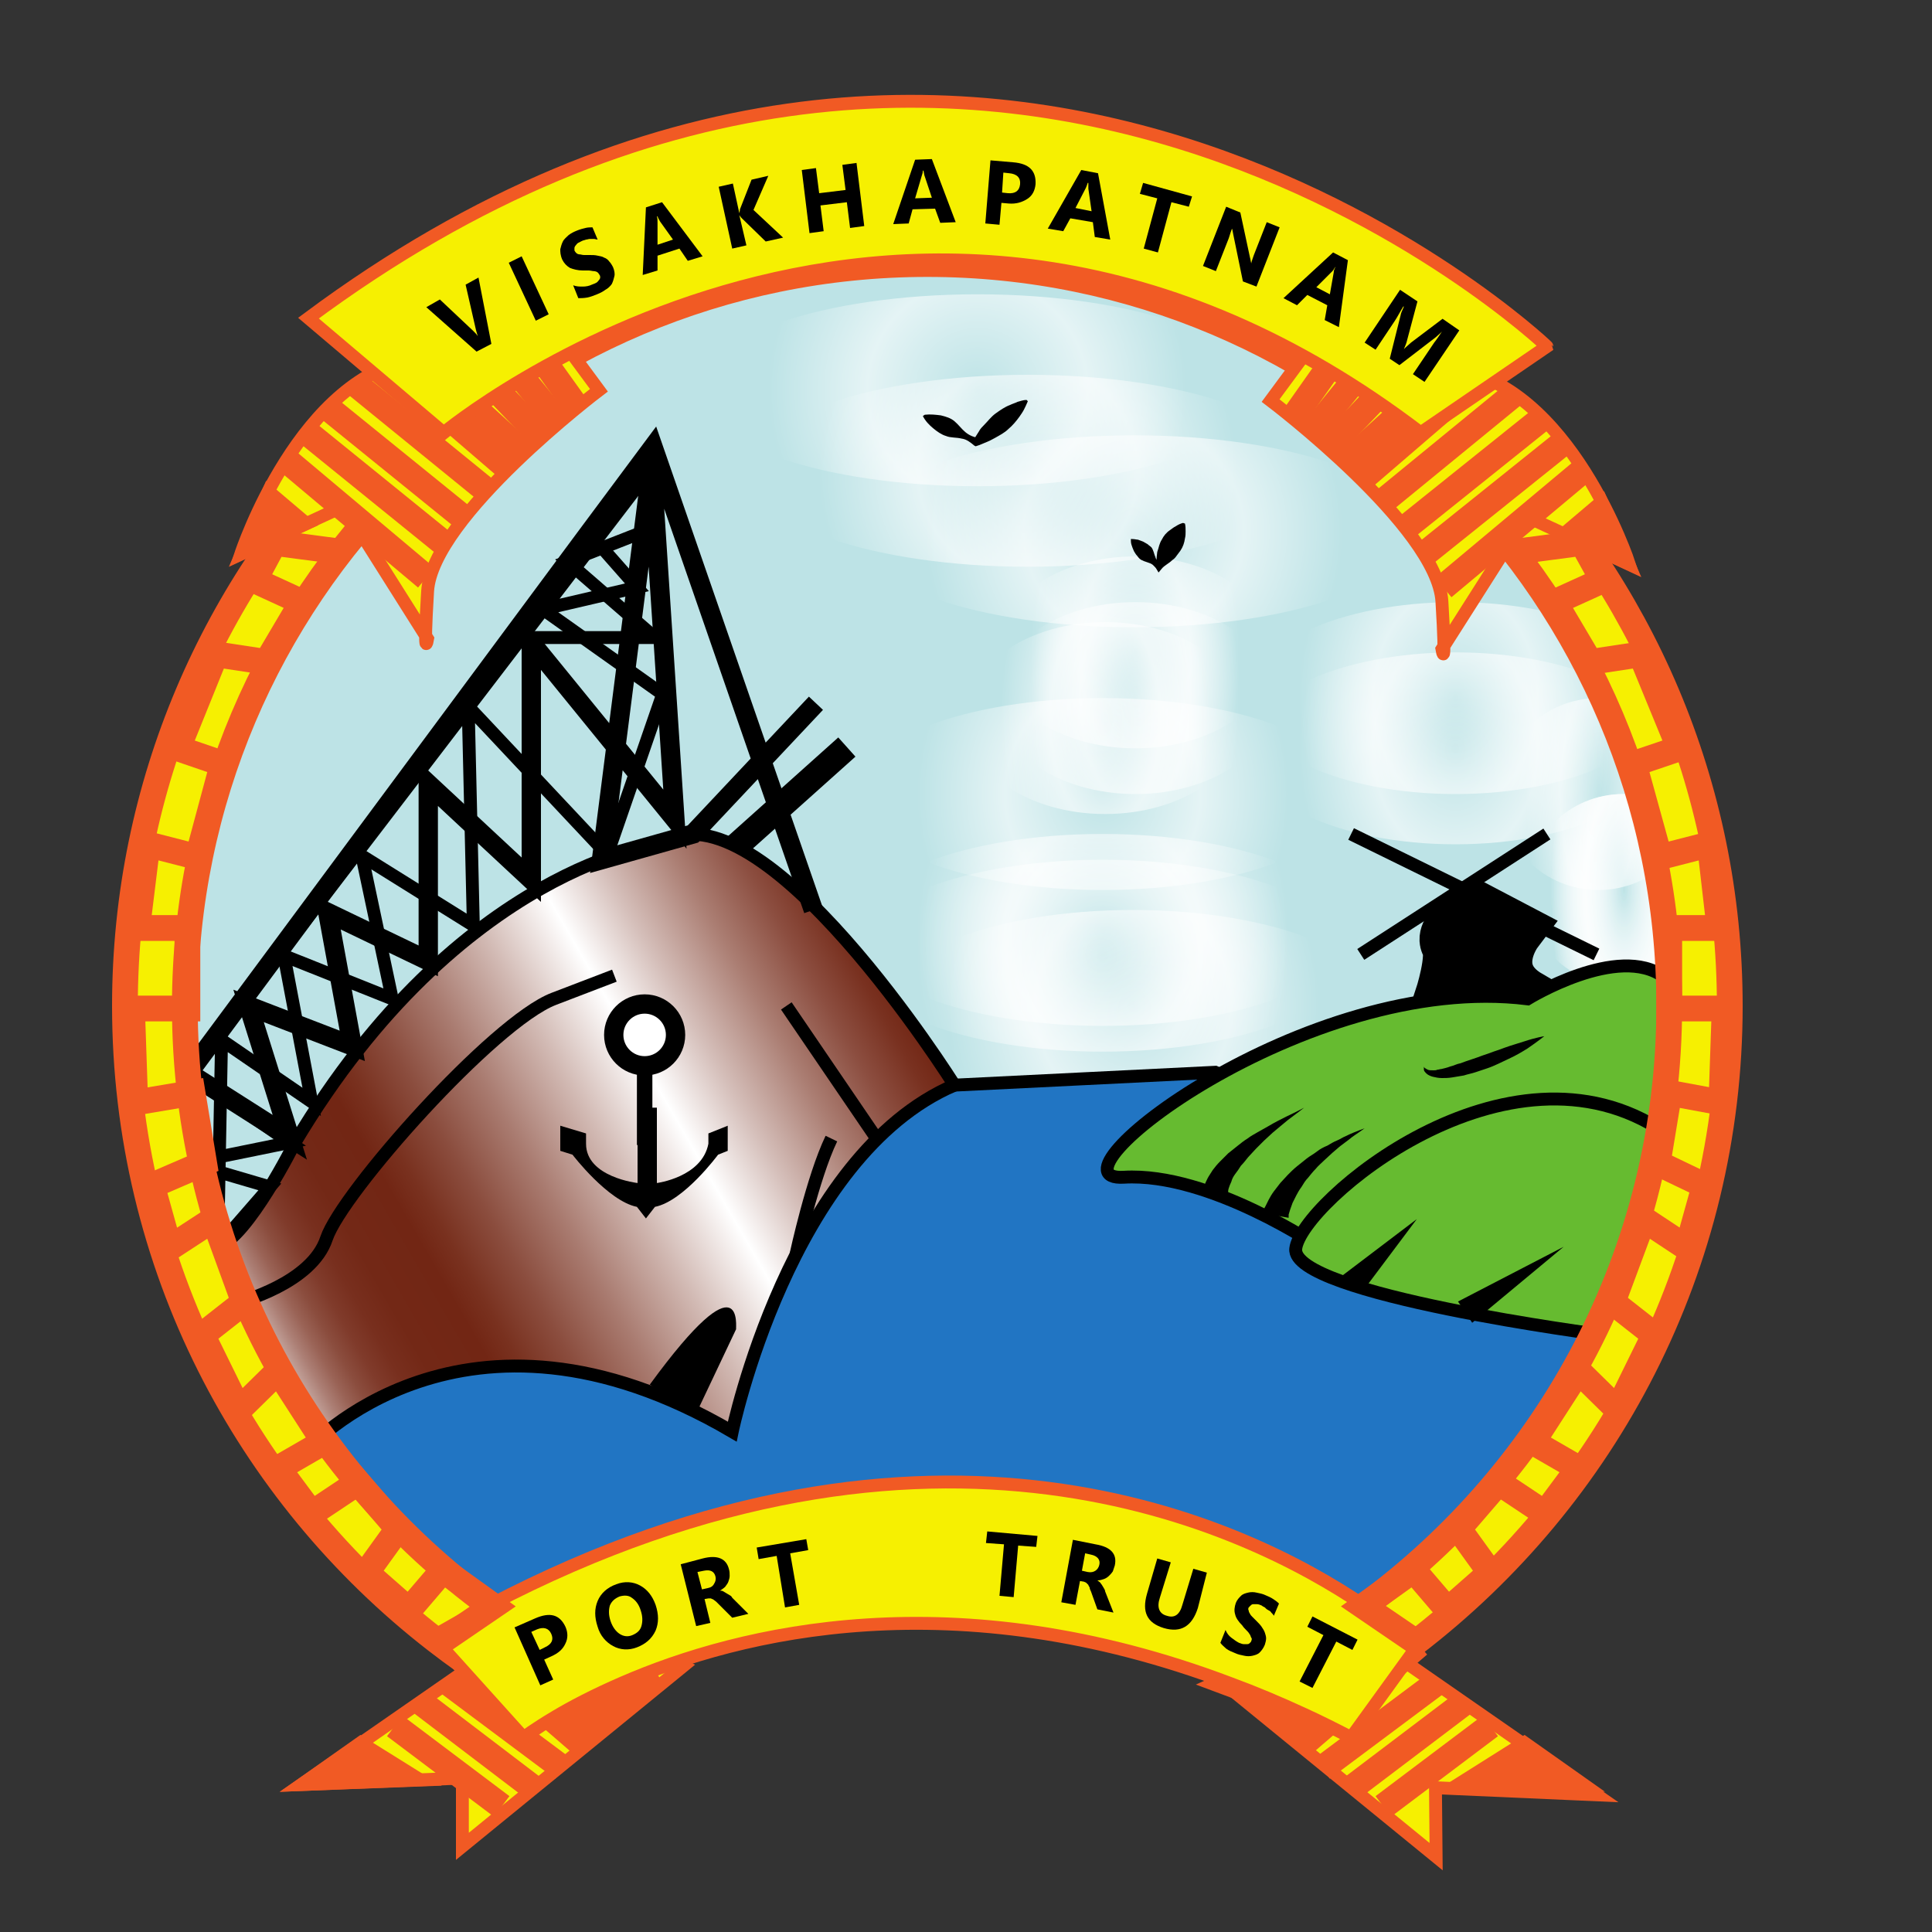 <?xml version="1.0" encoding="utf-8"?>
<!-- Generator: Adobe Illustrator 18.0.0, SVG Export Plug-In . SVG Version: 6.00 Build 0)  -->
<!DOCTYPE svg PUBLIC "-//W3C//DTD SVG 1.1//EN" "http://www.w3.org/Graphics/SVG/1.1/DTD/svg11.dtd">
<svg version="1.1" id="Layer_1" xmlns="http://www.w3.org/2000/svg" xmlns:xlink="http://www.w3.org/1999/xlink" x="0px" y="0px"
	 viewBox="0 0 300 300" enable-background="new 0 0 300 300" xml:space="preserve">
<rect x="0" y="0" width="300" height="300" fill="#333333" stroke="none"/>
<polygon fill="#BDE3E6" points="65.2,59.7 33.8,107.6 24.1,148.2 33.8,203.7 106.1,194.8 232,181.8 265.5,163.6 252.9,107.6 
	230.7,68.7 151.6,19.8 "/>
<radialGradient id="SVGID_1_" cx="-252.588" cy="138.163" r="32.457" gradientTransform="matrix(0.35 0 0 1 340.585 0)" gradientUnits="userSpaceOnUse">
	<stop  offset="0" style="stop-color:#FFFFFF;stop-opacity:0"/>
	<stop  offset="7.712632e-002" style="stop-color:#FFFFFF;stop-opacity:8.777469e-002"/>
	<stop  offset="0.527" style="stop-color:#FFFFFF;stop-opacity:0.6"/>
	<stop  offset="1" style="stop-color:#FFFFFF;stop-opacity:0"/>
</radialGradient>
<ellipse fill="url(#SVGID_1_)" cx="252.1" cy="138.2" rx="15.2" ry="14.9"/>
<radialGradient id="SVGID_2_" cx="-252.588" cy="138.163" r="32.457" gradientTransform="matrix(0.35 0 0 1 340.585 0)" gradientUnits="userSpaceOnUse">
	<stop  offset="0" style="stop-color:#FFFFFF;stop-opacity:0"/>
	<stop  offset="7.712632e-002" style="stop-color:#FFFFFF;stop-opacity:8.777469e-002"/>
	<stop  offset="0.527" style="stop-color:#FFFFFF;stop-opacity:0.6"/>
	<stop  offset="1" style="stop-color:#FFFFFF;stop-opacity:0"/>
</radialGradient>
<ellipse fill="url(#SVGID_2_)" cx="252.1" cy="138.2" rx="15.2" ry="14.9"/>
<radialGradient id="SVGID_3_" cx="-252.588" cy="138.163" r="32.457" gradientTransform="matrix(0.35 0 0 1 340.585 0)" gradientUnits="userSpaceOnUse">
	<stop  offset="0" style="stop-color:#FFFFFF;stop-opacity:0"/>
	<stop  offset="7.712632e-002" style="stop-color:#FFFFFF;stop-opacity:8.777469e-002"/>
	<stop  offset="0.527" style="stop-color:#FFFFFF;stop-opacity:0.6"/>
	<stop  offset="1" style="stop-color:#FFFFFF;stop-opacity:0"/>
</radialGradient>
<ellipse fill="url(#SVGID_3_)" cx="252.1" cy="138.2" rx="15.2" ry="14.9"/>
<radialGradient id="SVGID_4_" cx="-263.771" cy="123.273" r="32.457" gradientTransform="matrix(0.35 0 0 1 340.585 0)" gradientUnits="userSpaceOnUse">
	<stop  offset="0" style="stop-color:#FFFFFF;stop-opacity:0"/>
	<stop  offset="7.712632e-002" style="stop-color:#FFFFFF;stop-opacity:8.777469e-002"/>
	<stop  offset="0.527" style="stop-color:#FFFFFF;stop-opacity:0.6"/>
	<stop  offset="1" style="stop-color:#FFFFFF;stop-opacity:0"/>
</radialGradient>
<ellipse fill="url(#SVGID_4_)" cx="248.2" cy="123.3" rx="15.2" ry="14.9"/>
<radialGradient id="SVGID_5_" cx="280.581" cy="108.384" r="32.457" gradientTransform="matrix(0.747 0 0 1 16.383 0)" gradientUnits="userSpaceOnUse">
	<stop  offset="0" style="stop-color:#FFFFFF;stop-opacity:0"/>
	<stop  offset="7.712632e-002" style="stop-color:#FFFFFF;stop-opacity:8.777469e-002"/>
	<stop  offset="0.527" style="stop-color:#FFFFFF;stop-opacity:0.6"/>
	<stop  offset="1" style="stop-color:#FFFFFF;stop-opacity:0"/>
</radialGradient>
<ellipse fill="url(#SVGID_5_)" cx="226" cy="108.4" rx="32.4" ry="14.9"/>
<radialGradient id="SVGID_6_" cx="280.581" cy="116.22" r="32.457" gradientTransform="matrix(0.747 0 0 1 16.383 0)" gradientUnits="userSpaceOnUse">
	<stop  offset="0" style="stop-color:#FFFFFF;stop-opacity:0"/>
	<stop  offset="7.712632e-002" style="stop-color:#FFFFFF;stop-opacity:8.777469e-002"/>
	<stop  offset="0.527" style="stop-color:#FFFFFF;stop-opacity:0.6"/>
	<stop  offset="1" style="stop-color:#FFFFFF;stop-opacity:0"/>
</radialGradient>
<ellipse fill="url(#SVGID_6_)" cx="226" cy="116.2" rx="32.4" ry="14.9"/>
<radialGradient id="SVGID_7_" cx="151.772" cy="60.58" r="32.457" gradientUnits="userSpaceOnUse">
	<stop  offset="0" style="stop-color:#FFFFFF;stop-opacity:0"/>
	<stop  offset="7.712632e-002" style="stop-color:#FFFFFF;stop-opacity:8.777469e-002"/>
	<stop  offset="0.527" style="stop-color:#FFFFFF;stop-opacity:0.6"/>
	<stop  offset="1" style="stop-color:#FFFFFF;stop-opacity:0"/>
</radialGradient>
<ellipse fill="url(#SVGID_7_)" cx="151.8" cy="60.6" rx="43.4" ry="14.9"/>
<radialGradient id="SVGID_8_" cx="159.608" cy="73.119" r="32.457" gradientUnits="userSpaceOnUse">
	<stop  offset="0" style="stop-color:#FFFFFF;stop-opacity:0"/>
	<stop  offset="7.712632e-002" style="stop-color:#FFFFFF;stop-opacity:8.777469e-002"/>
	<stop  offset="0.527" style="stop-color:#FFFFFF;stop-opacity:0.6"/>
	<stop  offset="1" style="stop-color:#FFFFFF;stop-opacity:0"/>
</radialGradient>
<ellipse fill="url(#SVGID_8_)" cx="159.6" cy="73.1" rx="43.4" ry="14.9"/>
<radialGradient id="SVGID_9_" cx="176.065" cy="82.523" r="32.457" gradientUnits="userSpaceOnUse">
	<stop  offset="0" style="stop-color:#FFFFFF;stop-opacity:0"/>
	<stop  offset="7.712632e-002" style="stop-color:#FFFFFF;stop-opacity:8.777469e-002"/>
	<stop  offset="0.527" style="stop-color:#FFFFFF;stop-opacity:0.6"/>
	<stop  offset="1" style="stop-color:#FFFFFF;stop-opacity:0"/>
</radialGradient>
<ellipse fill="url(#SVGID_9_)" cx="176.1" cy="82.5" rx="43.4" ry="14.9"/>
<radialGradient id="SVGID_10_" cx="-104.913" cy="101.331" r="32.457" gradientTransform="matrix(0.5 0 0 1 228.75 0)" gradientUnits="userSpaceOnUse">
	<stop  offset="0" style="stop-color:#FFFFFF;stop-opacity:0"/>
	<stop  offset="7.712632e-002" style="stop-color:#FFFFFF;stop-opacity:8.777469e-002"/>
	<stop  offset="0.527" style="stop-color:#FFFFFF;stop-opacity:0.6"/>
	<stop  offset="1" style="stop-color:#FFFFFF;stop-opacity:0"/>
</radialGradient>
<ellipse fill="url(#SVGID_10_)" cx="176.3" cy="101.3" rx="21.7" ry="14.9"/>
<radialGradient id="SVGID_11_" cx="199.967" cy="123.273" r="32.457" gradientTransform="matrix(0.889 0 0 1 -6.512 0)" gradientUnits="userSpaceOnUse">
	<stop  offset="0" style="stop-color:#FFFFFF;stop-opacity:0"/>
	<stop  offset="7.712632e-002" style="stop-color:#FFFFFF;stop-opacity:8.777469e-002"/>
	<stop  offset="0.527" style="stop-color:#FFFFFF;stop-opacity:0.6"/>
	<stop  offset="1" style="stop-color:#FFFFFF;stop-opacity:0"/>
</radialGradient>
<ellipse fill="url(#SVGID_11_)" cx="171.2" cy="123.3" rx="38.6" ry="14.9"/>
<radialGradient id="SVGID_12_" cx="199.967" cy="144.432" r="32.457" gradientTransform="matrix(0.889 0 0 1 -6.512 0)" gradientUnits="userSpaceOnUse">
	<stop  offset="0" style="stop-color:#FFFFFF;stop-opacity:0"/>
	<stop  offset="7.712632e-002" style="stop-color:#FFFFFF;stop-opacity:8.777469e-002"/>
	<stop  offset="0.527" style="stop-color:#FFFFFF;stop-opacity:0.6"/>
	<stop  offset="1" style="stop-color:#FFFFFF;stop-opacity:0"/>
</radialGradient>
<ellipse fill="url(#SVGID_12_)" cx="171.2" cy="144.4" rx="38.6" ry="14.9"/>
<radialGradient id="SVGID_13_" cx="205.257" cy="156.187" r="32.457" gradientTransform="matrix(0.889 0 0 1 -6.512 0)" gradientUnits="userSpaceOnUse">
	<stop  offset="0" style="stop-color:#FFFFFF;stop-opacity:0"/>
	<stop  offset="7.712632e-002" style="stop-color:#FFFFFF;stop-opacity:8.777469e-002"/>
	<stop  offset="0.527" style="stop-color:#FFFFFF;stop-opacity:0.6"/>
	<stop  offset="1" style="stop-color:#FFFFFF;stop-opacity:0"/>
</radialGradient>
<ellipse fill="url(#SVGID_13_)" cx="175.9" cy="156.2" rx="38.6" ry="14.9"/>
<radialGradient id="SVGID_14_" cx="199.967" cy="148.35" r="32.457" gradientTransform="matrix(0.889 0 0 1 -6.512 0)" gradientUnits="userSpaceOnUse">
	<stop  offset="0" style="stop-color:#FFFFFF;stop-opacity:0"/>
	<stop  offset="7.712632e-002" style="stop-color:#FFFFFF;stop-opacity:8.777469e-002"/>
	<stop  offset="0.527" style="stop-color:#FFFFFF;stop-opacity:0.6"/>
	<stop  offset="1" style="stop-color:#FFFFFF;stop-opacity:0"/>
</radialGradient>
<ellipse fill="url(#SVGID_14_)" cx="171.2" cy="148.4" rx="38.6" ry="14.9"/>
<polygon fill="#2175C3" stroke="#000000" stroke-width="2" stroke-miterlimit="10" points="148.2,168.5 188.7,166.5 240.2,189.3 
	249.6,202.2 247.9,216.6 215.7,253.9 146.4,243.2 77,253.9 47.6,230.2 37.5,207.3 123.6,170.6 "/>
<path fill="#FFFFFF" stroke="#000000" stroke-width="9" stroke-miterlimit="10" d="M224.1,155.1c0,0,2.2-6.7,1-8.6s3.9-5.2,3.9-5.2
	l6.1,3.2c0,0-4.9,6.5,2.1,10.6L224.1,155.1z"/>
<path fill="#66BB30" stroke="#000000" stroke-width="2" stroke-miterlimit="10" d="M205.1,193.8c0,0-17.2-11.8-30.6-11
	s28.2-32,62.7-27.7c0,0,14.1-8.7,21.2-3.4c7.1,5.3,7.1,25.6,7.1,25.6L205.1,193.8z"/>
<path fill="#66BB30" stroke="#000000" stroke-width="2" stroke-miterlimit="10" d="M249,207.3c0,0-48.6-6.3-47.8-13.4
	s32.9-34.5,57.2-18.1v13.3L249,207.3z"/>
<polygon fill="#F6F001" stroke="#F15A24" stroke-width="2" stroke-miterlimit="10" points="188.7,260.3 223,288.3 222.9,277.6 
	247.9,278.7 207.7,250.8 "/>
<polygon fill="#F6F001" stroke="#F15A24" stroke-width="2" stroke-miterlimit="10" points="106.1,258.7 71.8,286.7 71.8,276.1 
	46.8,277.1 87,249.2 "/>
<linearGradient id="SVGID_15_" gradientUnits="userSpaceOnUse" x1="40.912" y1="213.574" x2="140.885" y2="155.855">
	<stop  offset="0" style="stop-color:#FFFFFF"/>
	<stop  offset="4.969945e-003" style="stop-color:#F6F1F0"/>
	<stop  offset="2.151807e-002" style="stop-color:#DAC7C2"/>
	<stop  offset="3.961972e-002" style="stop-color:#C1A098"/>
	<stop  offset="5.889463e-002" style="stop-color:#AC7F75"/>
	<stop  offset="7.967610e-002" style="stop-color:#9A6356"/>
	<stop  offset="0.102" style="stop-color:#8B4D3E"/>
	<stop  offset="0.128" style="stop-color:#803B2B"/>
	<stop  offset="0.158" style="stop-color:#782F1E"/>
	<stop  offset="0.196" style="stop-color:#732816"/>
	<stop  offset="0.272" style="stop-color:#722614"/>
	<stop  offset="0.307" style="stop-color:#79311F"/>
	<stop  offset="0.37" style="stop-color:#8B4D3E"/>
	<stop  offset="0.454" style="stop-color:#A97B70"/>
	<stop  offset="0.553" style="stop-color:#D2BAB4"/>
	<stop  offset="0.653" style="stop-color:#FFFFFF"/>
	<stop  offset="0.736" style="stop-color:#D5BFBA"/>
	<stop  offset="0.828" style="stop-color:#AB7E73"/>
	<stop  offset="0.905" style="stop-color:#8C4E40"/>
	<stop  offset="0.963" style="stop-color:#793120"/>
	<stop  offset="0.995" style="stop-color:#722614"/>
</linearGradient>
<path fill="url(#SVGID_15_)" stroke="#000000" stroke-width="2" stroke-miterlimit="10" d="M47.6,225.2c0,0,24.3-27.4,66.1-2.9
	c0,0,8.9-42.8,34.5-53.8c0,0-29.8-47.5-45.5-37.6c0,0-31.3,3.6-56.9,46.5c0,0-7.3,14.7-12,16.2L47.6,225.2z"/>
<g>
	<circle fill="#FFFFFF" stroke="#000000" stroke-width="3" stroke-miterlimit="10" cx="100.1" cy="160.7" r="4.8"/>
	<path d="M113,174.8v3.9l-1.5,0.6c0,0-5.3,7.2-9.8,8.1l-1.4,1.8l-1.4-1.8c-4.5-0.9-10-8.1-10-8.1l-1.9-0.6v-3.9l4,1.2v1.6
		c0,5.2,8,6.1,8,6.1V172h3v11.7c0,0,7-0.9,8-6.1V176L113,174.8z"/>
	<rect x="98.9" y="166.2" width="2.4" height="11.6"/>
</g>
<path d="M100.9,215l7.1,4.7l6.3-13.3C114.2,206.4,115.8,194.6,100.9,215z"/>
<path fill="none" stroke="#000000" stroke-width="2" stroke-miterlimit="10" d="M37.1,202.2c0,0,11.3-2.9,13.6-9.9
	c2.4-7.1,25.9-33.6,35.3-37.2c9.4-3.6,9.4-3.6,9.4-3.6"/>
<line fill="none" stroke="#000000" stroke-width="2" stroke-miterlimit="10" x1="122.1" y1="156.2" x2="136.2" y2="176.9"/>
<polyline fill="none" stroke="#000000" stroke-width="3" stroke-miterlimit="10" points="126.3,141.3 101.4,69.4 91.5,82.7 
	29.3,166.6 45,176.6 38.6,156.2 54.7,162.4 50.9,141.7 66.5,149.2 66.5,121.7 82.5,136.6 82.5,99.8 104.8,127.2 101.2,72.4 
	93.4,133.5 107.6,129.5 126.7,109.2 "/>
<line fill="none" stroke="#000000" stroke-width="4" stroke-miterlimit="10" x1="114.3" y1="131.4" x2="131.5" y2="116"/>
<polygon fill="none" stroke="#000000" stroke-width="2" stroke-miterlimit="10" points="101.3,72.5 91.5,82.8 98.9,91.2 84.3,94.6 
	102.9,107.8 94.3,132.7 72.7,109.7 73.5,143.7 56.2,132.9 60.9,155.1 44.1,148.4 48.4,171.1 34.4,161.5 33.8,193.6 41.9,184.3 
	29.3,180.6 45,177.4 29.3,166.6 "/>
<path fill="none" stroke="#000000" stroke-width="2" stroke-miterlimit="10" d="M123.6,194.8c0,0,2.6-12,5.5-18"/>
<path fill="#F6F001" stroke="#F15A24" stroke-width="4" stroke-miterlimit="10" d="M144,31.6c-68.8,0-124.6,55.8-124.6,124.6
	c0,40.1,18.9,75.7,48.3,98.5c5.8,4.5,12,8.5,18.5,11.9c2.6-1.5,6.1-3.4,10.5-5.3c-7.3-3.3-14.3-7.4-20.7-12
	c-28.7-21-47.3-54.8-47.3-93.1C28.8,92.6,80.4,41,144,41s115.2,51.6,115.2,115.2c0,38.3-18.7,72.2-47.4,93.2
	c-6.4,4.7-13.4,8.7-20.8,12c3.8,1.4,7.6,3,11.5,4.8c6-3.2,11.7-6.8,17-10.9c29.8-22.8,49.1-58.7,49.1-99.1
	C268.6,87.4,212.8,31.6,144,31.6z"/>
<path fill="#F6F001" stroke="#F15A24" stroke-width="2" stroke-miterlimit="10" d="M203.2,54.2l-2.8,3.8l-3.1,4.2
	c0,0,25.9,19.6,26.6,31.2c0.7,11.6,0,7.4,0,7.4L237,80.2l16,7.4c0,0-9.2-28.1-27.8-30.4L203.2,54.2z"/>
<polygon fill="#F15A24" stroke="#F15A24" stroke-width="2" stroke-miterlimit="10" points="248.7,77.9 242.8,82.9 252.9,87.6 "/>
<line fill="#F6F001" stroke="#F15A24" stroke-width="4" stroke-miterlimit="10" x1="246.1" y1="72.8" x2="224.1" y2="91.2"/>
<line fill="#F6F001" stroke="#F15A24" stroke-width="4" stroke-miterlimit="10" x1="242.8" y1="68.7" x2="221.1" y2="86.1"/>
<line fill="#F6F001" stroke="#F15A24" stroke-width="4" stroke-miterlimit="10" x1="239.9" y1="64.6" x2="218.2" y2="82"/>
<line fill="#F6F001" stroke="#F15A24" stroke-width="4" stroke-miterlimit="10" x1="235.1" y1="61.2" x2="214.7" y2="77.9"/>
<line fill="#F6F001" stroke="#F15A24" stroke-width="4" stroke-miterlimit="10" x1="229.7" y1="58.7" x2="211.8" y2="74.1"/>
<line fill="#F6F001" stroke="#F15A24" stroke-width="4" stroke-miterlimit="10" x1="225.1" y1="57.2" x2="208.9" y2="72"/>
<line fill="#F6F001" stroke="#F15A24" stroke-width="4" stroke-miterlimit="10" x1="218.8" y1="56.4" x2="206.2" y2="69.6"/>
<line fill="#F6F001" stroke="#F15A24" stroke-width="4" stroke-miterlimit="10" x1="212.5" y1="56.4" x2="203.6" y2="67.3"/>
<line fill="#F6F001" stroke="#F15A24" stroke-width="4" stroke-miterlimit="10" x1="207.2" y1="55.8" x2="201" y2="64.6"/>
<path fill="#F6F001" stroke="#F15A24" stroke-width="2" stroke-miterlimit="10" d="M87.1,52.6l2.8,3.8l3.1,4.2
	c0,0-25.9,19.6-26.6,31.2c-0.7,11.6,0,7.4,0,7.4L53.4,78.6l-16,7.4c0,0,9.2-28.1,27.8-30.4L87.1,52.6z"/>
<polygon fill="#F15A24" stroke="#F15A24" stroke-width="2" stroke-miterlimit="10" points="41.7,76.3 47.6,81.3 37.5,86 "/>
<g>
	<line fill="#F6F001" stroke="#F15A24" stroke-width="4" stroke-miterlimit="10" x1="44.3" y1="71.3" x2="66.2" y2="89.7"/>
	<line fill="#F6F001" stroke="#F15A24" stroke-width="4" stroke-miterlimit="10" x1="47.6" y1="67.1" x2="69.2" y2="84.6"/>
	<line fill="#F6F001" stroke="#F15A24" stroke-width="4" stroke-miterlimit="10" x1="50.5" y1="63" x2="72.1" y2="80.5"/>
	<line fill="#F6F001" stroke="#F15A24" stroke-width="4" stroke-miterlimit="10" x1="55.3" y1="59.7" x2="75.7" y2="76.3"/>
	<line fill="#F6F001" stroke="#F15A24" stroke-width="4" stroke-miterlimit="10" x1="60.7" y1="57.1" x2="78.6" y2="72.5"/>
	<line fill="#F6F001" stroke="#F15A24" stroke-width="4" stroke-miterlimit="10" x1="65.3" y1="55.7" x2="81.5" y2="70.5"/>
	<line fill="#F6F001" stroke="#F15A24" stroke-width="4" stroke-miterlimit="10" x1="71.6" y1="54.8" x2="84.2" y2="68"/>
	<line fill="#F6F001" stroke="#F15A24" stroke-width="4" stroke-miterlimit="10" x1="77.9" y1="54.8" x2="86.8" y2="65.7"/>
	<line fill="#F6F001" stroke="#F15A24" stroke-width="4" stroke-miterlimit="10" x1="83.1" y1="54.2" x2="89.4" y2="63"/>
</g>
<path fill="#F6F001" stroke="#F15A24" stroke-width="2" stroke-miterlimit="10" d="M47.9,49.4l21,17.8c0,0,72.6-60.4,151.7,0
	l19.6-13.4C240.2,53.7,153.1-28.8,47.9,49.4z"/>
<polyline fill="none" stroke="#000000" stroke-width="2" stroke-miterlimit="10" points="83,99 101.7,99 88.1,87.2 100.1,82.5 
	101.5,68.9 "/>
<g>
	<path d="M74.3,43.1l2,10.3L74,54.6l-7.8-6.9l2.1-1.2l5.2,4.9c0.3,0.3,0.5,0.5,0.7,0.8l0,0c-0.1-0.3-0.2-0.6-0.3-1l-1.6-7L74.3,43.1
		z"/>
	<path d="M85.2,48.8l-2,1L79,40.8l2-1L85.2,48.8z"/>
	<path d="M89.8,46.3l-0.8-2c0.5,0.2,1,0.2,1.5,0.2c0.5,0,1-0.1,1.4-0.3c0.3-0.1,0.5-0.2,0.7-0.3c0.2-0.1,0.3-0.3,0.4-0.4
		c0.1-0.1,0.2-0.3,0.2-0.4s0-0.3-0.1-0.4c-0.1-0.2-0.2-0.3-0.3-0.4s-0.4-0.2-0.6-0.2c-0.2,0-0.5-0.1-0.8-0.1c-0.3,0-0.6,0-0.9,0
		c-0.8,0-1.5-0.2-2-0.4c-0.5-0.3-0.9-0.7-1.2-1.3C87,39.6,87,39.1,87,38.7c0.1-0.4,0.2-0.8,0.4-1.2c0.2-0.4,0.6-0.7,0.9-1
		c0.4-0.3,0.8-0.5,1.3-0.7c0.5-0.2,0.9-0.3,1.3-0.4s0.8-0.1,1.1-0.1l0.8,1.9c-0.2,0-0.4-0.1-0.6-0.1c-0.2,0-0.4,0-0.6,0
		c-0.2,0-0.4,0.1-0.6,0.1c-0.2,0.1-0.4,0.1-0.6,0.2c-0.2,0.1-0.4,0.2-0.6,0.3c-0.2,0.1-0.3,0.3-0.4,0.4c-0.1,0.1-0.2,0.3-0.2,0.4
		c0,0.1,0,0.3,0,0.4c0.1,0.2,0.2,0.3,0.3,0.4c0.1,0.1,0.3,0.2,0.5,0.2c0.2,0,0.4,0.1,0.7,0.1c0.3,0,0.5,0,0.9,0c0.4,0,0.8,0,1.2,0.1
		c0.4,0.1,0.7,0.1,1,0.3c0.3,0.1,0.6,0.3,0.8,0.6c0.2,0.2,0.4,0.5,0.6,0.9c0.2,0.5,0.3,1,0.2,1.4c-0.1,0.4-0.2,0.8-0.4,1.2
		c-0.2,0.3-0.6,0.7-1,0.9c-0.4,0.3-0.8,0.5-1.3,0.7c-0.5,0.2-1,0.4-1.5,0.5C90.6,46.3,90.2,46.3,89.8,46.3z"/>
	<path d="M109.1,39.8l-2.3,0.7l-1.3-1.9l-3.4,1.1l0,2.3l-2.3,0.7l0.5-10.5l2.5-0.8L109.1,39.8z M104.5,37.2l-2-2.8
		c-0.1-0.2-0.3-0.5-0.4-0.8l-0.1,0c0.1,0.3,0.1,0.6,0.1,0.9l0,3.5L104.5,37.2z"/>
	<path d="M121.6,36.9l-2.7,0.6l-3.7-3.6c-0.1-0.1-0.2-0.2-0.4-0.5l0,0l1.1,4.7l-2.2,0.5l-2.1-9.6l2.2-0.5l1,4.6l0,0
		c0-0.1,0.1-0.3,0.1-0.6l1.8-4.6l2.6-0.6l-2.3,5.3L121.6,36.9z"/>
	<path d="M134.2,35.1l-2.2,0.3l-0.5-4l-4.1,0.5l0.5,4l-2.2,0.3l-1.2-9.8l2.2-0.3l0.5,3.9l4.1-0.5l-0.5-3.9l2.2-0.3L134.2,35.1z"/>
	<path d="M148.4,34.5l-2.4,0.1l-0.8-2.2l-3.5,0.1l-0.6,2.2l-2.4,0.1l3.4-10l2.6-0.1L148.4,34.5z M144.7,30.7l-1.1-3.3
		c-0.1-0.2-0.1-0.5-0.2-0.9l-0.1,0c0,0.3-0.1,0.6-0.2,0.9l-1,3.4L144.7,30.7z"/>
	<path d="M155.5,31.5l-0.3,3.4l-2.2-0.2l0.8-9.8l3.5,0.3c2.5,0.2,3.6,1.3,3.5,3.4c-0.1,1-0.5,1.8-1.3,2.3s-1.7,0.8-2.9,0.7
		L155.5,31.5z M155.8,26.8l-0.2,3.1l0.9,0.1c1.2,0.1,1.8-0.4,1.9-1.4c0.1-1-0.5-1.6-1.7-1.7L155.8,26.8z"/>
	<path d="M172.4,37.2l-2.4-0.4l-0.3-2.3l-3.5-0.6l-1.1,2l-2.4-0.4l5.2-9.1l2.6,0.5L172.4,37.2z M169.5,32.8l-0.5-3.5
		c0-0.3,0-0.6,0-0.9l-0.1,0c-0.1,0.3-0.2,0.6-0.3,0.8l-1.6,3.1L169.5,32.8z"/>
	<path d="M184.6,32.1l-2.7-0.7l-2.1,7.8l-2.2-0.6l2.1-7.8l-2.7-0.7l0.5-1.7l7.6,2.1L184.6,32.1z"/>
	<path d="M195.1,44.5l-2.1-0.8l-1.5-7.3c-0.1-0.4-0.1-0.7-0.2-0.9l0,0c-0.1,0.3-0.3,0.8-0.5,1.5l-2,5.1l-2-0.8l3.6-9.2l2.2,0.9
		l1.5,7c0.1,0.3,0.1,0.6,0.2,0.9l0,0c0-0.2,0.2-0.7,0.4-1.3l2-5.1l2,0.8L195.1,44.5z"/>
	<path d="M207.9,50.8l-2.2-1.1l0.4-2.3l-3.1-1.6l-1.6,1.6l-2.1-1.1l7.7-7.1l2.3,1.2L207.9,50.8z M206.5,45.7l0.6-3.4
		c0-0.3,0.1-0.5,0.3-0.9l0,0c-0.2,0.2-0.3,0.5-0.5,0.7l-2.5,2.5L206.5,45.7z"/>
	<path d="M221.2,59.3l-1.8-1.2l3.3-4.9c0.4-0.5,0.8-1.1,1.2-1.7l0,0c-0.4,0.4-0.8,0.7-1,0.9l-5.6,4.3l-1.5-1l1.7-6.8
		c0-0.2,0.2-0.6,0.5-1.3l-0.1,0c-0.5,0.8-0.9,1.6-1.3,2.2l-3,4.5l-1.7-1.1l5.5-8.2l2.7,1.8l-1.6,6c-0.1,0.5-0.3,0.9-0.5,1.4l0,0
		c0.4-0.4,0.8-0.7,1.1-1l4.9-3.7l2.6,1.8L221.2,59.3z"/>
</g>
<g>
	<g>
		<line fill="#F6F001" stroke="#F15A24" stroke-width="4" stroke-miterlimit="10" x1="61.3" y1="268" x2="77.9" y2="280.5"/>
		<line fill="#F6F001" stroke="#F15A24" stroke-width="4" stroke-miterlimit="10" x1="65.3" y1="264.3" x2="82.9" y2="277.7"/>
		<line fill="#F6F001" stroke="#F15A24" stroke-width="4" stroke-miterlimit="10" x1="69.6" y1="261.3" x2="87.4" y2="274.6"/>
		<line fill="#F6F001" stroke="#F15A24" stroke-width="4" stroke-miterlimit="10" x1="72.5" y1="255.4" x2="90.3" y2="270.8"/>
		<line fill="#F6F001" stroke="#F15A24" stroke-width="4" stroke-miterlimit="10" x1="77" y1="253.9" x2="93.3" y2="268.7"/>
		<line fill="#F6F001" stroke="#F15A24" stroke-width="4" stroke-miterlimit="10" x1="83.4" y1="253.1" x2="96" y2="266.3"/>
		<line fill="#F6F001" stroke="#F15A24" stroke-width="4" stroke-miterlimit="10" x1="89.7" y1="253.1" x2="98.5" y2="264"/>
		<line fill="#F6F001" stroke="#F15A24" stroke-width="4" stroke-miterlimit="10" x1="94.9" y1="252.5" x2="101.7" y2="263.1"/>
	</g>
	<polygon fill="#F15A24" stroke="#F15A24" stroke-width="2" stroke-miterlimit="10" points="46.8,277.1 65.3,276.4 56,270.6 	"/>
</g>
<g>
	<g>
		<line fill="#F6F001" stroke="#F15A24" stroke-width="4" stroke-miterlimit="10" x1="231.4" y1="268" x2="214.8" y2="280.5"/>
		<line fill="#F6F001" stroke="#F15A24" stroke-width="4" stroke-miterlimit="10" x1="227.5" y1="264.3" x2="209.8" y2="277.7"/>
		<line fill="#F6F001" stroke="#F15A24" stroke-width="4" stroke-miterlimit="10" x1="223.1" y1="261.3" x2="205.3" y2="274.6"/>
		<line fill="#F6F001" stroke="#F15A24" stroke-width="4" stroke-miterlimit="10" x1="220.3" y1="255.4" x2="202.4" y2="270.8"/>
		<line fill="#F6F001" stroke="#F15A24" stroke-width="4" stroke-miterlimit="10" x1="215.7" y1="253.9" x2="199.5" y2="268.7"/>
		<line fill="#F6F001" stroke="#F15A24" stroke-width="4" stroke-miterlimit="10" x1="209.4" y1="253.1" x2="196.8" y2="266.3"/>
		<line fill="#F6F001" stroke="#F15A24" stroke-width="4" stroke-miterlimit="10" x1="203.1" y1="253.1" x2="194.2" y2="264"/>
		<line fill="#F6F001" stroke="#F15A24" stroke-width="4" stroke-miterlimit="10" x1="197.8" y1="252.5" x2="191" y2="263.1"/>
	</g>
	<polygon fill="#F15A24" stroke="#F15A24" stroke-width="2" stroke-miterlimit="10" points="245.9,277.1 227.5,276.4 236.7,270.6 	
		"/>
</g>
<path fill="#F6F001" stroke="#F15A24" stroke-width="2" stroke-miterlimit="10" d="M220,255.7l-10.2,14.1c-2.5-1.3-4.9-2.5-7.3-3.6
	c-3.9-1.8-7.7-3.4-11.5-4.8c-42.8-16.2-76.1-8-94.3-0.1c-4.4,1.9-8,3.8-10.5,5.3c-3.2,1.9-4.9,3.2-4.9,3.2l-13.6-15.1l-0.5-0.6
	c3-1.7,5.9-3.4,8.9-4.9c68.7-35.9,117.3-12.4,135.7,0.1c4.1,2.8,6.8,5,7.8,5.9C219.9,255.6,220,255.7,220,255.7z"/>
<g>
	<path d="M84.5,257.7l1.4,3.1l-2,0.9l-4-9l3.2-1.4c2.3-1,3.8-0.6,4.7,1.3c0.4,0.9,0.4,1.8,0,2.6c-0.4,0.9-1.1,1.5-2.2,2L84.5,257.7z
		 M82.5,253.4l1.3,2.8l0.8-0.4c1.1-0.5,1.4-1.2,1-2.1c-0.4-0.9-1.2-1.1-2.2-0.7L82.5,253.4z"/>
	<path d="M98.9,255.8c-1.3,0.5-2.6,0.4-3.7-0.2c-1.1-0.6-2-1.6-2.4-3c-0.5-1.5-0.5-2.8,0-4s1.5-2.1,2.9-2.6c1.3-0.5,2.6-0.4,3.7,0.2
		c1.1,0.6,1.9,1.6,2.4,3c0.5,1.5,0.5,2.8,0,4C101.2,254.5,100.2,255.3,98.9,255.8z M96.2,247.9c-0.7,0.3-1.2,0.7-1.5,1.4
		c-0.2,0.7-0.2,1.5,0.1,2.4c0.3,0.9,0.8,1.6,1.4,2c0.6,0.4,1.3,0.5,2,0.2c0.7-0.3,1.2-0.7,1.4-1.4c0.2-0.7,0.2-1.5-0.1-2.4
		c-0.3-1-0.8-1.6-1.4-2C97.6,247.7,96.9,247.7,96.2,247.9z"/>
	<path d="M116.2,250.6l-2.5,0.6l-2.1-2.1c-0.2-0.2-0.3-0.3-0.4-0.4c-0.1-0.1-0.3-0.2-0.4-0.3c-0.1-0.1-0.3-0.1-0.4-0.2
		c-0.1,0-0.3,0-0.4,0l-0.6,0.1l0.9,3.7l-2.2,0.5l-2.4-9.6l3.4-0.9c2.3-0.6,3.7,0,4.1,1.7c0.1,0.3,0.1,0.7,0.1,1
		c0,0.3-0.1,0.6-0.2,0.9c-0.1,0.3-0.3,0.5-0.5,0.8c-0.2,0.2-0.5,0.4-0.8,0.6l0,0c0.2,0,0.3,0,0.5,0.1c0.2,0.1,0.3,0.2,0.5,0.3
		c0.2,0.1,0.3,0.2,0.5,0.3c0.2,0.1,0.3,0.2,0.4,0.4L116.2,250.6z M108.3,244.1l0.7,2.7l0.9-0.2c0.5-0.1,0.8-0.3,1-0.7
		c0.2-0.3,0.3-0.7,0.2-1.1c-0.2-0.8-0.8-1.1-1.8-0.9L108.3,244.1z"/>
	<path d="M125.5,240.7l-2.8,0.5l1.4,8l-2.2,0.4l-1.3-8l-2.8,0.5l-0.3-1.8l7.7-1.3L125.5,240.7z"/>
	<path d="M160.9,240.2l-2.8-0.2l-0.7,8l-2.2-0.2l0.7-8l-2.8-0.2l0.2-1.8l7.8,0.7L160.9,240.2z"/>
	<path d="M172.9,250.4l-2.5-0.5l-1-2.8c-0.1-0.2-0.2-0.4-0.2-0.6c-0.1-0.2-0.2-0.3-0.2-0.4c-0.1-0.1-0.2-0.2-0.3-0.3
		c-0.1-0.1-0.2-0.1-0.4-0.2l-0.6-0.1l-0.7,3.7l-2.2-0.4l1.8-9.7l3.5,0.7c2.4,0.4,3.4,1.5,3,3.3c-0.1,0.3-0.2,0.6-0.3,0.9
		c-0.2,0.3-0.4,0.5-0.6,0.7c-0.2,0.2-0.5,0.4-0.8,0.5c-0.3,0.1-0.6,0.2-1,0.2l0,0c0.1,0.1,0.3,0.2,0.4,0.3c0.1,0.1,0.2,0.3,0.3,0.4
		c0.1,0.2,0.2,0.3,0.3,0.5c0.1,0.2,0.2,0.3,0.2,0.5L172.9,250.4z M168.5,241.2l-0.5,2.7l0.9,0.2c0.5,0.1,0.9,0,1.2-0.2
		c0.3-0.2,0.5-0.5,0.6-0.9c0.2-0.8-0.3-1.4-1.3-1.6L168.5,241.2z"/>
	<path d="M186,249.7c-0.9,2.8-2.6,3.9-5.3,3.1c-2.6-0.8-3.4-2.5-2.6-5.3l1.6-5.5l2.1,0.6l-1.7,5.5c-0.5,1.5-0.1,2.5,1.1,2.8
		c1.2,0.4,2-0.2,2.4-1.7l1.7-5.6l2.1,0.6L186,249.7z"/>
	<path d="M189.5,255.1l0.8-2c0.2,0.5,0.5,0.9,0.9,1.2s0.8,0.6,1.2,0.8c0.3,0.1,0.5,0.2,0.7,0.2c0.2,0,0.4,0,0.6,0
		c0.2,0,0.3-0.1,0.4-0.2s0.2-0.2,0.2-0.3c0.1-0.2,0.1-0.4,0-0.5s-0.1-0.4-0.3-0.6c-0.1-0.2-0.3-0.4-0.5-0.6
		c-0.2-0.2-0.4-0.4-0.6-0.7c-0.6-0.6-1-1.2-1.1-1.7c-0.2-0.6-0.1-1.2,0.1-1.8c0.2-0.5,0.5-0.8,0.8-1.1c0.3-0.3,0.7-0.4,1.1-0.5
		c0.4-0.1,0.9-0.1,1.3,0c0.5,0.1,1,0.2,1.4,0.4c0.5,0.2,0.9,0.4,1.2,0.6s0.6,0.4,0.9,0.7l-0.8,1.9c-0.1-0.2-0.2-0.3-0.4-0.5
		c-0.1-0.2-0.3-0.3-0.5-0.4c-0.2-0.1-0.3-0.2-0.5-0.4c-0.2-0.1-0.4-0.2-0.5-0.3c-0.2-0.1-0.5-0.2-0.7-0.2c-0.2,0-0.4,0-0.6,0
		s-0.3,0.1-0.4,0.2c-0.1,0.1-0.2,0.2-0.3,0.3c-0.1,0.2-0.1,0.3,0,0.5c0,0.2,0.1,0.3,0.2,0.5c0.1,0.2,0.2,0.3,0.4,0.5
		c0.2,0.2,0.4,0.4,0.6,0.6c0.3,0.3,0.6,0.6,0.8,0.9c0.2,0.3,0.4,0.6,0.5,0.9c0.1,0.3,0.2,0.6,0.2,0.9c0,0.3-0.1,0.7-0.2,1
		c-0.2,0.5-0.5,0.9-0.8,1.2c-0.3,0.3-0.7,0.4-1.1,0.5c-0.4,0.1-0.9,0.1-1.3,0c-0.5-0.1-1-0.2-1.4-0.4c-0.5-0.2-1-0.4-1.4-0.7
		C190.1,255.7,189.8,255.5,189.5,255.1z"/>
	<path d="M210,256.2l-2.5-1.3l-3.7,7.2l-2-1l3.7-7.2l-2.5-1.3l0.8-1.6l7,3.6L210,256.2z"/>
</g>
<line fill="#FFFFFF" stroke="#000000" stroke-width="2" stroke-miterlimit="10" x1="211.3" y1="148.2" x2="240.2" y2="129.5"/>
<line fill="#FFFFFF" stroke="#000000" stroke-width="2" stroke-miterlimit="10" x1="209.8" y1="129.5" x2="247.9" y2="148.2"/>
<g>
	<path d="M187,185.7C187,185.7,187,185.7,187,185.7c0-0.2-0.2-0.3-0.1-0.5c0-0.3,0-0.6,0.1-1c0.1-0.4,0.3-0.8,0.5-1.2
		c0.2-0.4,0.5-0.8,0.8-1.3c0.3-0.4,0.7-0.9,1.1-1.3c0.4-0.4,0.8-0.8,1.3-1.3c0.5-0.4,1-0.8,1.5-1.2c0.5-0.4,1-0.8,1.5-1.1
		c0.5-0.4,1.1-0.7,1.6-1c0.5-0.3,1.1-0.6,1.6-0.9c1-0.6,2-1.1,2.8-1.5c1.7-0.8,2.8-1.4,2.8-1.4s-1,0.8-2.5,1.9
		c-0.7,0.6-1.6,1.3-2.4,2c-0.4,0.4-0.9,0.8-1.3,1.2c-0.4,0.4-0.9,0.9-1.3,1.3c-0.4,0.4-0.8,0.9-1.2,1.3c-0.4,0.5-0.7,0.9-1.1,1.3
		c-0.3,0.5-0.6,0.9-0.9,1.3c-0.3,0.4-0.5,0.8-0.6,1.2c-0.2,0.4-0.3,0.7-0.4,1c-0.1,0.3-0.1,0.5-0.1,0.7c0,0.2,0,0.2,0,0.3
		c0-0.1,0-0.1,0-0.1c0,0,0.2,0.1,0.2,0.1L187,185.7z"/>
</g>
<g>
	<path d="M196.1,188.4c0,0,0-0.1,0.1-0.3c0.1-0.3,0.1-0.5,0.3-0.8c0.3-0.6,0.7-1.5,1.3-2.3c0.3-0.4,0.7-0.9,1-1.3
		c0.4-0.4,0.8-0.9,1.2-1.3c0.4-0.4,0.9-0.9,1.4-1.3c0.5-0.4,1-0.8,1.5-1.2c0.5-0.4,1.1-0.7,1.6-1.1c0.5-0.4,1.1-0.7,1.6-0.9
		c0.5-0.3,1-0.6,1.5-0.8c0.5-0.2,0.9-0.5,1.4-0.7c0.8-0.4,1.6-0.7,2.1-0.9c0.5-0.2,0.8-0.3,0.8-0.3s-0.3,0.2-0.7,0.5
		c-0.4,0.3-1.1,0.7-1.8,1.3c-0.4,0.3-0.8,0.6-1.2,0.9c-0.4,0.3-0.8,0.7-1.3,1.1c-0.4,0.4-0.9,0.8-1.3,1.2c-0.4,0.4-0.9,0.8-1.3,1.3
		c-0.4,0.4-0.8,0.9-1.2,1.4c-0.4,0.4-0.7,0.9-1,1.4c-0.3,0.4-0.6,0.9-0.8,1.3c-0.2,0.4-0.4,0.8-0.6,1.2c-0.3,0.8-0.5,1.4-0.6,1.8
		c0,0.2,0,0.4,0,0.4c0,0,0,0.1,0,0.1L196.1,188.4z"/>
</g>
<g>
	<path d="M221.1,165.6c0,0,0,0.1,0.1,0.2c0.1,0.1,0.3,0.2,0.5,0.3c0.2,0.1,0.5,0.1,0.9,0.1c0.2,0,0.4,0,0.6-0.1
		c0.2,0,0.4-0.1,0.6-0.1c0.4-0.1,0.9-0.2,1.4-0.4c0.5-0.1,1-0.4,1.6-0.5c0.5-0.2,1.1-0.4,1.7-0.6c0.6-0.2,1.2-0.4,1.7-0.6
		c0.6-0.2,1.2-0.4,1.7-0.6c0.6-0.2,1.2-0.4,1.7-0.6c1.1-0.4,2.2-0.7,3.1-1c1.8-0.6,3.1-0.8,3.1-0.8s-1,0.8-2.6,1.9
		c-0.8,0.5-1.8,1.1-2.9,1.6c-1.1,0.5-2.2,1.1-3.4,1.5c-0.6,0.2-1.2,0.4-1.8,0.6c-0.6,0.2-1.2,0.3-1.8,0.5c-0.6,0.1-1.2,0.2-1.8,0.3
		c-0.6,0.1-1.1,0.1-1.6,0.1c-0.5,0-1-0.1-1.4-0.2c-0.4-0.1-0.8-0.3-1-0.5c-0.2-0.2-0.4-0.4-0.4-0.6
		C221.1,165.7,221.1,165.6,221.1,165.6z"/>
</g>
<g>
	<polygon points="208.4,198.1 220,189.3 211.3,200.9 	"/>
</g>
<g>
	<polygon points="226.4,202.1 242.8,193.6 228.6,205.4 	"/>
</g>
<g>
	<path d="M143.6,64.4c0.9-0.1,1.7,0,2.5,0.1c0.8,0.2,1.5,0.4,2.1,0.9c0.6,0.5,1.1,1.2,1.7,1.7c0.6,0.5,1.3,0.8,2.1,0.9l-0.7,0.1
		l0.7-1.1c0.2-0.4,0.5-0.7,0.8-1c0.6-0.6,1.1-1.3,1.8-1.8c0.7-0.5,1.4-1,2.2-1.3c0.4-0.2,0.8-0.3,1.2-0.5c0.4-0.1,0.9-0.3,1.4-0.3
		l0.2,0.2c-0.2,0.5-0.4,0.9-0.6,1.3c-0.2,0.4-0.5,0.8-0.7,1.1c-0.5,0.7-1.1,1.4-1.7,1.9c-0.6,0.6-1.4,1-2.1,1.4
		c-0.4,0.2-0.7,0.4-1.2,0.6l-1.2,0.5l-0.6,0.2l-0.2-0.1c-0.6-0.5-1.2-1-2-1.1c-0.8-0.2-1.7-0.1-2.4-0.4c-0.7-0.2-1.4-0.7-2-1.2
		c-0.6-0.5-1.2-1.1-1.6-1.9L143.6,64.4z"/>
</g>
<g>
	<path d="M175.8,83.7c0.4,0,0.7,0.1,0.9,0.1c0.3,0.1,0.5,0.2,0.8,0.3c0.2,0.1,0.5,0.3,0.7,0.4c0.2,0.2,0.4,0.3,0.6,0.5
		c0.3,0.4,0.4,1,0.6,1.5c0.1,0.3,0.2,0.5,0.3,0.7c0.1,0.2,0.3,0.4,0.5,0.5l-0.8,0.1c0.2-0.6,0.2-1.4,0.3-2.1c0.1-0.3,0.2-0.6,0.3-1
		c0.1-0.3,0.2-0.6,0.4-0.9c0.3-0.6,0.7-1.1,1.3-1.5c0.3-0.2,0.5-0.4,0.9-0.6c0.3-0.2,0.7-0.4,1.1-0.5l0.3,0.1
		c0.1,0.4,0.1,0.8,0.1,1.2c0,0.4,0,0.7-0.1,1.1c-0.1,0.7-0.3,1.3-0.7,1.9c-0.2,0.3-0.4,0.5-0.6,0.8c-0.2,0.3-0.4,0.5-0.7,0.7
		c-0.5,0.5-1.2,0.8-1.6,1.3l-0.5,0.6l-0.3-0.5c-0.1-0.2-0.3-0.4-0.5-0.6c-0.2-0.2-0.4-0.3-0.7-0.4c-0.5-0.2-1.1-0.3-1.5-0.7
		c-0.2-0.2-0.3-0.4-0.5-0.6c-0.1-0.2-0.3-0.4-0.4-0.7c-0.1-0.2-0.2-0.5-0.3-0.8c-0.1-0.3-0.1-0.6-0.1-0.9L175.8,83.7z"/>
</g>
<radialGradient id="SVGID_16_" cx="-104.913" cy="108.384" r="32.457" gradientTransform="matrix(0.5 0 0 1 228.75 0)" gradientUnits="userSpaceOnUse">
	<stop  offset="0" style="stop-color:#FFFFFF;stop-opacity:0"/>
	<stop  offset="7.712632e-002" style="stop-color:#FFFFFF;stop-opacity:8.777469e-002"/>
	<stop  offset="0.527" style="stop-color:#FFFFFF;stop-opacity:0.6"/>
	<stop  offset="1" style="stop-color:#FFFFFF;stop-opacity:0"/>
</radialGradient>
<ellipse fill="url(#SVGID_16_)" cx="176.3" cy="108.4" rx="21.7" ry="14.9"/>
<radialGradient id="SVGID_17_" cx="-114.317" cy="111.518" r="32.457" gradientTransform="matrix(0.5 0 0 1 228.75 0)" gradientUnits="userSpaceOnUse">
	<stop  offset="0" style="stop-color:#FFFFFF;stop-opacity:0"/>
	<stop  offset="7.712632e-002" style="stop-color:#FFFFFF;stop-opacity:8.777469e-002"/>
	<stop  offset="0.527" style="stop-color:#FFFFFF;stop-opacity:0.6"/>
	<stop  offset="1" style="stop-color:#FFFFFF;stop-opacity:0"/>
</radialGradient>
<ellipse fill="url(#SVGID_17_)" cx="171.6" cy="111.5" rx="21.7" ry="14.9"/>
<polyline fill="none" stroke="#F15A24" stroke-width="4" stroke-miterlimit="10" points="219.9,255 211.7,249.4 219.5,243.8 
	224.8,250 231.4,244.2 226.5,237.4 232.7,230.2 239.9,235 245.1,228 238,223.9 245.1,212.9 251.2,218.9 256.9,207.3 250.4,202.2 
	255.2,189.3 262,193.8 264.7,184.1 257.4,180.6 259.2,169.7 267.3,171.2 267.8,156.6 259.2,156.6 259.2,144.1 267,144.1 
	265.5,131.1 257.7,133.1 253.7,118.6 260.8,116.2 254.8,101.6 246.9,102.8 241.4,93.5 248.9,90.1 245.7,84.3 235.1,85.7 "/>
<polyline fill="none" stroke="#F15A24" stroke-width="4" stroke-miterlimit="10" points="68.4,255 76.6,249.4 68.8,243.8 63.5,250 
	56.9,244.2 61.8,237.4 55.6,230.2 48.4,235 43.2,228 50.3,223.9 43.2,212.9 37.1,218.9 31.4,207.3 37.9,202.2 33.2,189.3 
	26.3,193.8 23.6,184.1 31.7,180.6 29.9,169.7 21,171.2 20.5,156.6 29.1,156.6 29.1,144.1 21.3,144.1 22.9,131.1 30.7,133.1 
	34.6,118.6 27.6,116.2 33.5,101.6 41.4,102.8 46.9,93.5 39.5,90.1 42.6,84.3 53.2,85.7 "/>
</svg>

